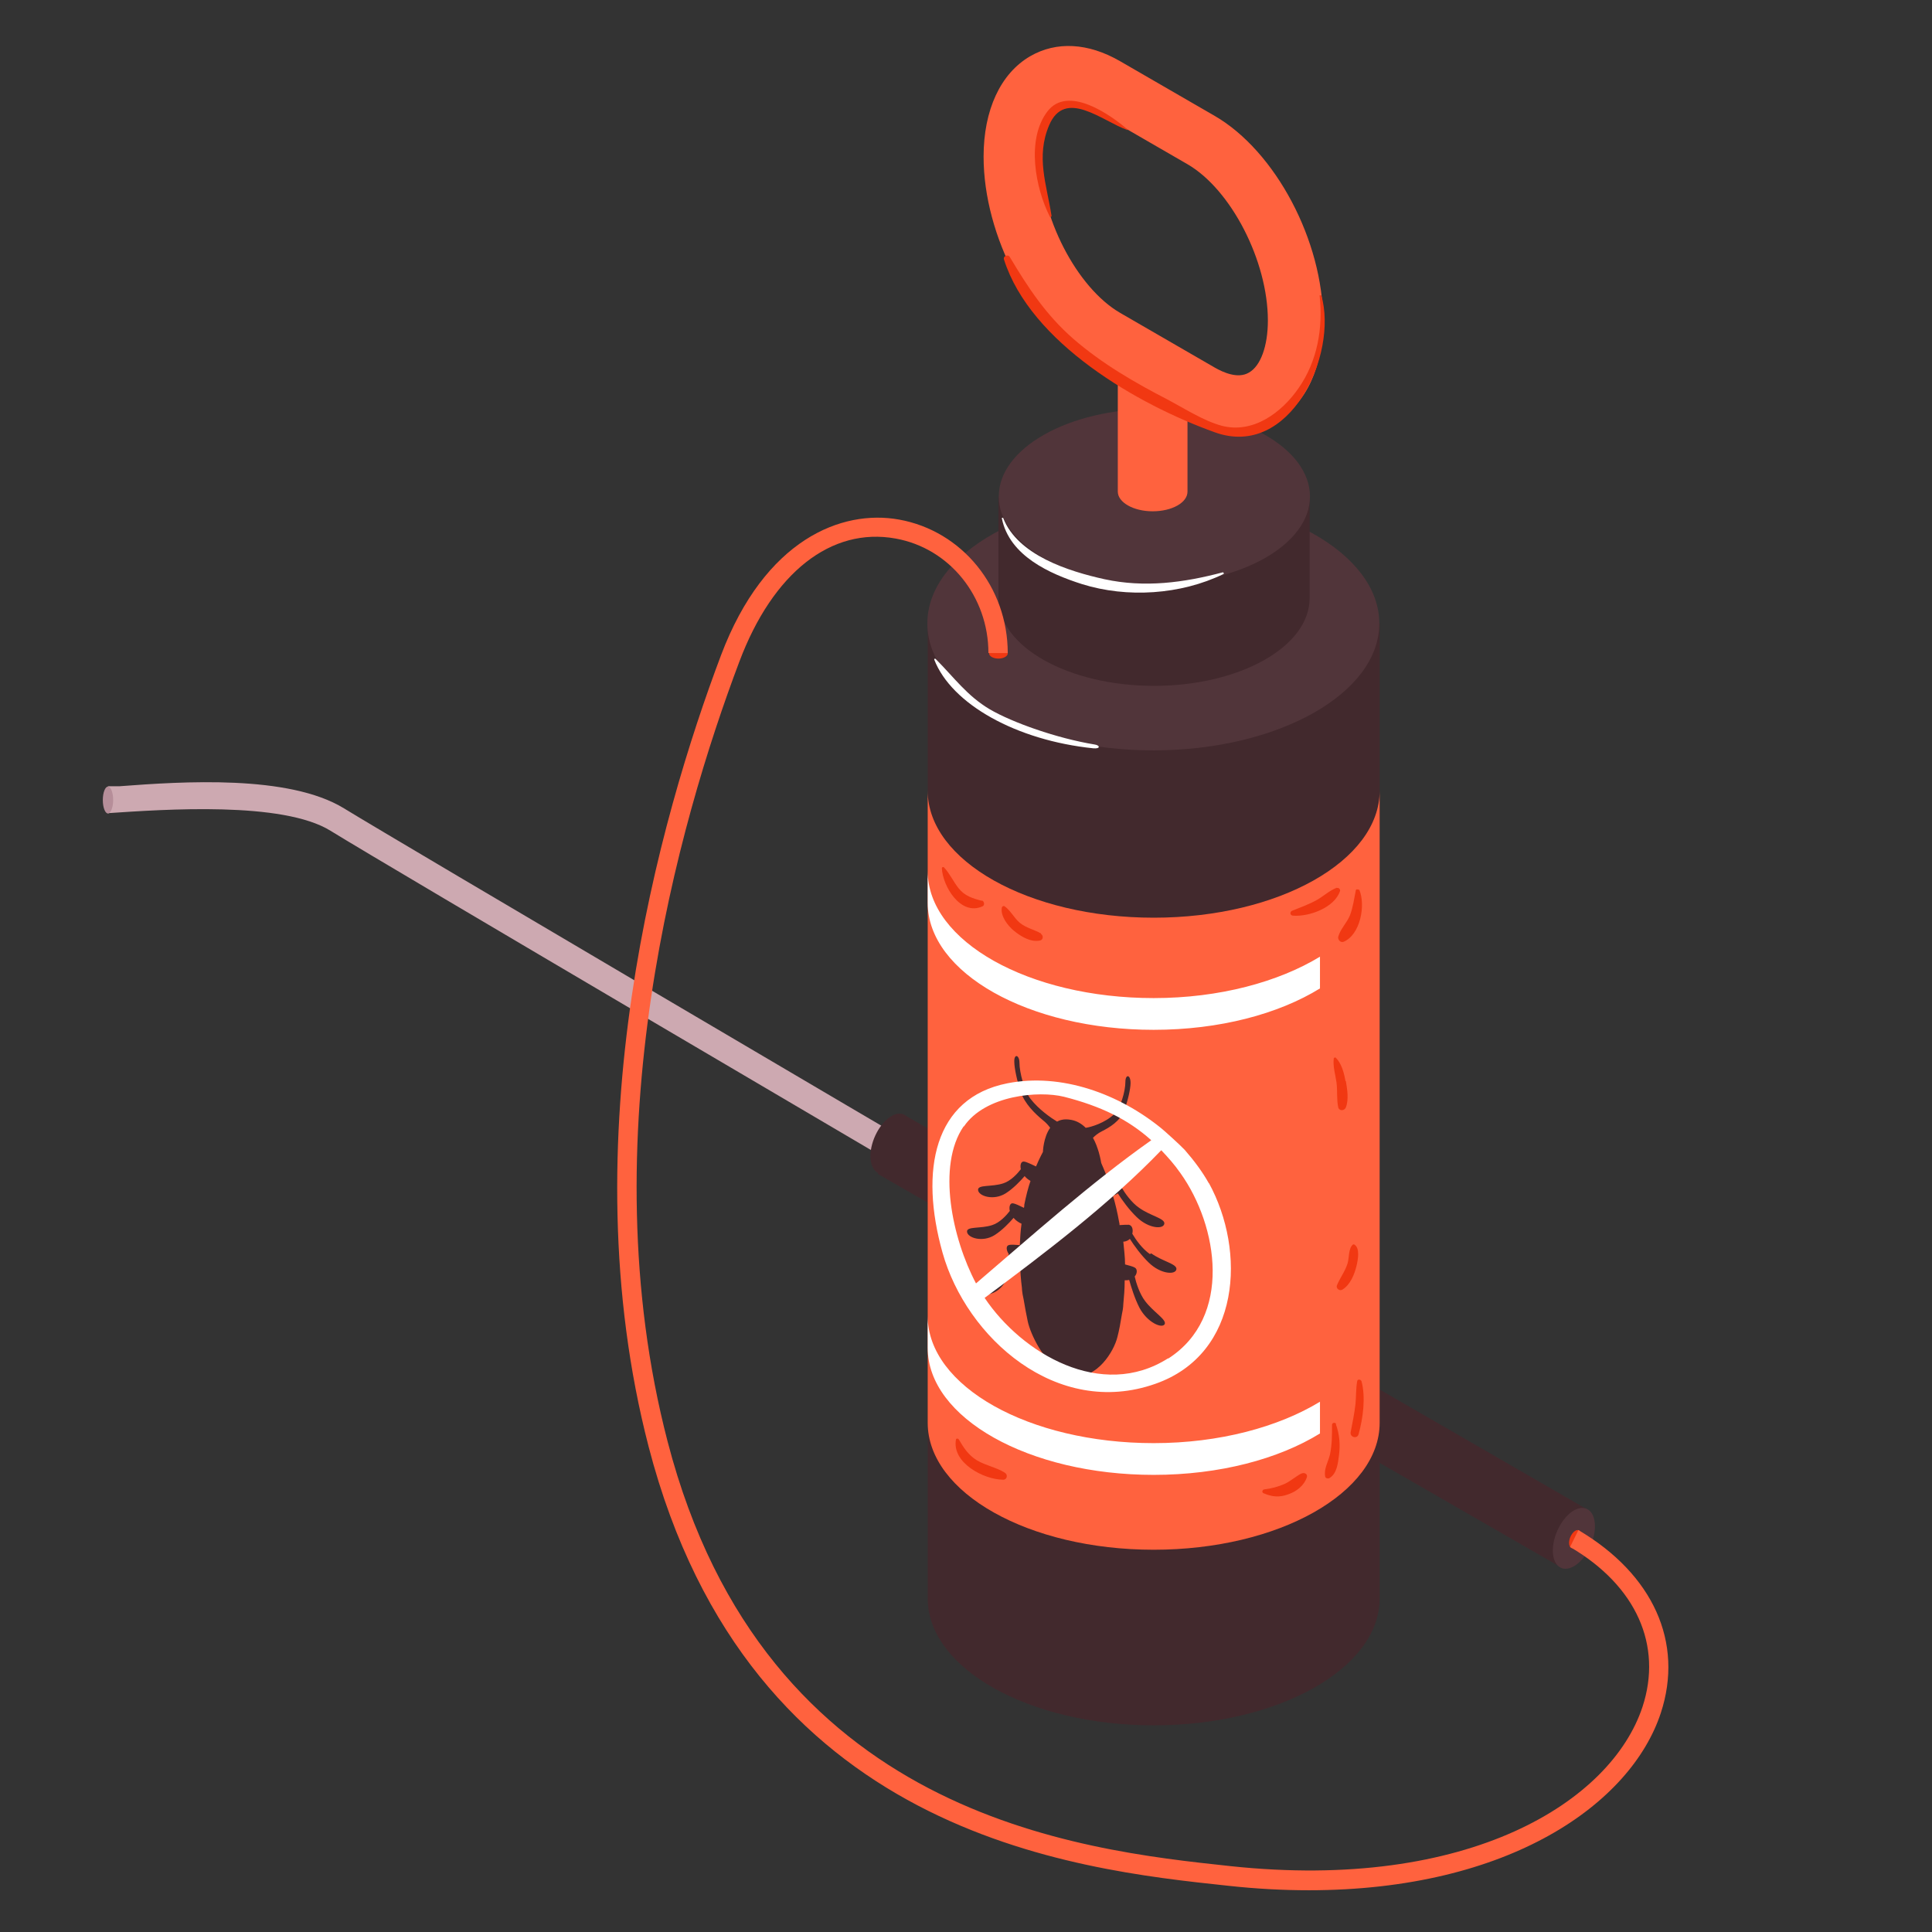 <?xml version="1.0" encoding="utf-8"?>
<svg xmlns="http://www.w3.org/2000/svg" id="Layer_1" viewBox="0 0 56 56">
  <rect x="0" y="0" width="56" height="56" fill="#333333" stroke="none"/>
  <defs>
    <style>
      .cls-1 {
        fill: #51353a;
      }

      .cls-2 {
        fill: #b68e99;
      }

      .cls-3 {
        fill: #cda9b1;
      }

      .cls-4 {
        fill: #f13812;
      }

      .cls-5 {
        fill: #42292d;
      }

      .cls-6 {
        fill: #fff;
      }

      .cls-7 {
        fill: #ff623e;
      }
    </style>
  </defs>
  <g>
    <path class="cls-3" d="M26.7,34.19c-.15-.09-15.54-9.13-17.12-10.11-1.39-.86-4.81-.62-6.45-.51h0v-.78h.33c1.84-.14,4.91-.34,6.51.64,1.58.97,16.95,10.01,17.11,10.1l-.38.65Z"/>
    <g>
      <path class="cls-5" d="M26.27,32.35c-.11-.09-.26-.1-.43,0-.33.19-.61.71-.61,1.16,0,.25.09.42.22.49v.03s19.71,11.35,19.71,11.35l.86-1.62-19.75-11.41Z"/>
      <path class="cls-1" d="M45.01,44.94c0,.45.27.65.61.46.33-.19.61-.71.61-1.16s-.27-.65-.61-.46c-.33.19-.61.71-.61,1.16Z"/>
      <path class="cls-4" d="M45.48,44.72c0,.13.08.2.18.14.1-.06.18-.22.18-.35s-.08-.2-.18-.14c-.1.06-.18.22-.18.35Z"/>
    </g>
    <path class="cls-2" d="M3.28,23.19c0,.21-.07.39-.15.39s-.15-.17-.15-.39.07-.39.15-.39.15.17.15.39Z"/>
  </g>
  <g>
    <path class="cls-5" d="M26.89,18.07v28.26c0,2.03,2.93,3.68,6.55,3.68s6.55-1.65,6.55-3.68v-28.26h-13.09Z"/>
    <path class="cls-7" d="M33.44,26.6c-3.62,0-6.55-1.65-6.55-3.68v18.32c0,2.03,2.93,3.68,6.55,3.68s6.55-1.65,6.55-3.68v-18.32c0,2.03-2.93,3.68-6.55,3.68Z"/>
    <path class="cls-6" d="M38.26,40.63c-1.2.73-2.91,1.2-4.82,1.2-3.62,0-6.55-1.65-6.55-3.68v.92c0,2.03,2.93,3.68,6.55,3.68,1.91,0,3.62-.46,4.82-1.2v-.92Z"/>
    <path class="cls-6" d="M38.26,27.73c-1.2.73-2.91,1.2-4.82,1.2-3.62,0-6.55-1.65-6.55-3.68v.92c0,2.03,2.93,3.68,6.55,3.68,1.91,0,3.62-.46,4.82-1.2v-.92Z"/>
    <path class="cls-1" d="M39.98,18.07c0,2.03-2.93,3.68-6.55,3.68s-6.55-1.65-6.55-3.68,2.93-3.68,6.55-3.68,6.55,1.65,6.55,3.68Z"/>
    <path class="cls-5" d="M28.94,14.39v2.95c0,1.4,2.02,2.54,4.51,2.54s4.51-1.14,4.51-2.54v-2.95h-9.03Z"/>
    <path class="cls-1" d="M37.97,14.39c0,1.4-2.02,2.54-4.51,2.54s-4.51-1.14-4.51-2.54,2.02-2.54,4.51-2.54,4.51,1.14,4.51,2.54Z"/>
    <path class="cls-7" d="M32.4,9.89v4.36c0,.31.45.57,1.01.57s1.01-.25,1.01-.57v-3.11l-2.02-1.24Z"/>
    <path class="cls-7" d="M35.89,12.5c-.48,0-.98-.15-1.49-.44l-2.75-1.59c-1.76-1.02-3.14-3.62-3.14-5.93,0-1.35.49-2.41,1.35-2.91.76-.44,1.68-.39,2.6.14l2.75,1.59c1.76,1.02,3.14,3.62,3.14,5.93,0,1.35-.49,2.41-1.35,2.91-.34.2-.72.3-1.11.3ZM35.22,10.66c.23.13.66.33.98.14.34-.19.55-.77.55-1.51,0-1.73-1.07-3.8-2.33-4.53l-2.75-1.59c-.23-.13-.66-.33-.98-.14-.34.19-.55.77-.55,1.51,0,1.73,1.07,3.8,2.33,4.53l2.75,1.59Z"/>
    <path class="cls-5" d="M33.33,36.35c-.22-.15-.41-.42-.51-.59.03-.12,0-.24-.1-.26-.05,0-.16,0-.27.01,0-.03,0-.05-.01-.08-.05-.28-.11-.54-.18-.77.06-.02.1-.04.14-.07.12.19.33.48.55.69.35.34.79.36.8.18,0-.15-.41-.22-.73-.45-.22-.15-.41-.42-.51-.59.03-.12,0-.24-.1-.26-.06,0-.19,0-.3.02-.1-.28-.19-.46-.19-.47,0,0,0,0,0,0,0,0-.02-.13-.07-.31-.04-.13-.09-.28-.17-.42.06-.06.14-.13.26-.19.22-.11.52-.29.64-.59.11-.28.19-.64.19-.81,0-.25-.15-.26-.15-.03,0,.27-.14.76-.32.93-.27.26-.68.38-.83.4-.11-.11-.25-.2-.42-.23-.11-.02-.2-.02-.28,0-.05.01-.09.03-.13.05-.18-.11-.53-.35-.77-.66-.18-.23-.32-.77-.32-1.04,0-.24-.16-.28-.15-.03,0,.17.08.56.19.88.12.34.41.62.64.81.09.07.16.15.21.22-.2.28-.21.7-.21.7,0,0-.09.16-.2.42-.13-.06-.27-.13-.34-.14-.09-.02-.13.09-.1.22-.1.13-.29.34-.51.41-.33.11-.74.03-.73.19.01.18.45.32.8.1.22-.14.42-.35.55-.5.04.05.1.1.17.14-.07.2-.13.44-.18.69,0,.03,0,.06-.01.09-.12-.06-.25-.12-.31-.13-.09-.02-.13.09-.1.22-.1.13-.29.34-.51.41-.33.11-.74.03-.73.19.01.18.45.32.8.1.22-.14.42-.35.55-.5.04.05.1.1.17.14.02.01.04.02.06.03-.03.21-.04.41-.05.61,0,0,0,0,0,0,0,0,0,0,0,.01,0,0,0,0,0,0-.13-.01-.27-.02-.32,0-.08.02-.08.14,0,.26-.04.17-.14.45-.3.6-.25.23-.64.32-.57.47.07.17.5.14.73-.21.14-.22.25-.51.3-.7.05.03.1.05.17.07,0,.26.02.51.05.74h0s0,.13.05.34c.04.24.08.45.12.64.04.19.16.49.33.77.23.37.55.73.95.82h0s0,0,0,0c0,0,.01,0,.02,0,0,0,.01,0,.02,0,0,0,0,0,0,0h0c.69.08,1.18-.72,1.28-1.14.05-.19.09-.41.13-.66.04-.17.04-.29.04-.29h0c.02-.21.04-.44.04-.69.05,0,.09,0,.13-.01.06.21.16.54.3.81.23.43.66.61.73.47.06-.13-.33-.35-.57-.67-.16-.21-.26-.53-.3-.71.08-.09.08-.22,0-.26-.05-.03-.17-.06-.28-.09,0-.01,0-.02,0-.02,0,0,0,0,0,0,0-.2-.03-.42-.05-.64,0,0,.01,0,.02,0,.07-.01.13-.04.17-.08.12.19.33.48.55.69.35.34.79.36.8.18,0-.15-.41-.22-.73-.45Z"/>
    <path class="cls-6" d="M35.04,34.3c-.19-.34-.43-.66-.7-.97-.14-.15-.62-.58-.66-.61-1.23-1.01-2.91-1.63-4.48-1.32-2.13.42-2.55,2.52-1.88,4.91.69,2.46,3.31,4.81,6.17,3.8,2.48-.87,2.63-3.85,1.55-5.82ZM27.94,32.65c.62-.91,2.17-1.04,2.9-.86,1.06.27,1.85.65,2.53,1.26-1.77,1.25-3.44,2.75-5.08,4.15-.69-1.3-1.14-3.41-.36-4.55ZM33.86,39.37c-1.93,1.23-4.24-.14-5.32-1.75,0,0,0,0,0,0,1.75-1.3,3.61-2.71,5.12-4.28.19.2.38.41.56.67,1.09,1.53,1.51,4.17-.36,5.37Z"/>
    <path class="cls-4" d="M39.46,40.03c-.02-.05-.11-.06-.12,0-.04.22-.03.44-.05.66-.03.28-.09.55-.14.82-.03.15.19.21.23.06.13-.47.21-1.08.08-1.55Z"/>
    <path class="cls-4" d="M38.73,41.28c-.02-.06-.12-.05-.12.02,0,.29,0,.57-.06.86-.05.21-.18.41-.14.63,0,.06.09.08.13.05.21-.13.24-.42.27-.65.04-.31.02-.61-.09-.91Z"/>
    <path class="cls-4" d="M37.72,42.71c-.17.09-.31.22-.48.3-.18.08-.4.14-.59.16-.05,0-.09.08-.03.11.25.11.47.13.73.03.23-.08.45-.25.53-.49.03-.09-.07-.15-.15-.11Z"/>
    <path class="cls-4" d="M38.75,25.73c-.21.08-.38.24-.57.35-.23.13-.48.22-.73.32-.07.03-.06.13.02.14.47.04,1.21-.23,1.37-.71.02-.05-.04-.11-.09-.09Z"/>
    <path class="cls-4" d="M39.39,25.79s-.08-.03-.09.01c-.05.25-.08.49-.17.73-.09.22-.28.4-.34.62-.02.08.06.18.15.15.49-.2.65-1.06.46-1.51Z"/>
    <path class="cls-4" d="M39,31.34c-.04-.23-.11-.51-.28-.68-.02-.02-.06,0-.06.02-.03.23.05.48.08.7.03.24,0,.49.05.72.03.11.18.1.22,0,.09-.23.04-.53,0-.77Z"/>
    <path class="cls-4" d="M39.25,36.07s-.02,0-.03,0c-.14.11-.11.39-.16.55-.07.23-.22.42-.31.64-.03.09.08.17.16.12.23-.14.35-.44.41-.69.04-.17.11-.52-.07-.62Z"/>
    <path class="cls-4" d="M29.13,42.69c-.25-.16-.56-.21-.81-.36-.25-.15-.39-.37-.53-.61-.02-.03-.07-.03-.08,0-.13.68.81,1.17,1.37,1.17.11,0,.14-.14.05-.2Z"/>
    <path class="cls-4" d="M28.46,26.11c-.27-.07-.5-.14-.68-.37-.15-.19-.25-.42-.42-.6-.02-.02-.06,0-.06.02.02.52.54,1.4,1.18,1.11.07-.03.05-.15-.02-.17Z"/>
    <path class="cls-4" d="M30.18,27.06c-.21-.12-.44-.16-.63-.32-.16-.14-.26-.35-.43-.47-.03-.02-.07,0-.08.03-.05.25.17.53.35.68.21.17.49.34.76.28.09-.02.1-.15.02-.19Z"/>
    <path class="cls-4" d="M38.31,8.57s-.06-.03-.06,0c.1.94-.06,1.89-.61,2.68-.49.71-1.32,1.33-2.23,1.09-.52-.14-1.08-.5-1.55-.75-.97-.5-1.92-1.05-2.75-1.77-.79-.69-1.31-1.48-1.84-2.37-.05-.09-.2-.03-.17.07.77,2.42,3.88,4.21,6.11,5.01,2.18.79,3.58-2.25,3.09-3.97Z"/>
    <path class="cls-4" d="M32.69,3.76c-.52-.45-1.74-1.3-2.33-.53-.62.81-.35,2.22.07,3.05.01.03.05,0,.05-.02-.14-.91-.46-1.71-.07-2.63.46-1.08,1.54-.12,2.27.14,0,0,.02,0,0-.01Z"/>
  </g>
  <g>
    <path class="cls-4" d="M29.21,18.94c0,.08-.12.15-.27.15s-.27-.07-.27-.15.12-.15.27-.15.27.07.27.15Z"/>
    <path class="cls-7" d="M37.94,54.79c-.74,0-1.52-.04-2.34-.13-4.51-.48-13.88-1.48-16.8-12.73-2.32-8.96.32-18.22,2.1-22.94,1.27-3.36,3.5-4.23,5.16-3.93,1.83.33,3.15,1.96,3.15,3.87h-.56c0-1.64-1.13-3.04-2.69-3.32-1.87-.34-3.56.99-4.53,3.57-1.76,4.66-4.37,13.79-2.08,22.6,2.82,10.87,11.93,11.84,16.31,12.31,6.93.74,11.05-1.88,11.95-4.62.58-1.77-.17-3.5-2.1-4.63l.24-.49c2.17,1.28,3.06,3.26,2.39,5.3-.86,2.62-4.38,5.14-10.21,5.14Z"/>
  </g>
  <path class="cls-6" d="M35.44,16.59c-1.13.3-2.26.45-3.42.2-1.05-.23-2.52-.7-2.94-1.77,0-.02-.05-.02-.04.01.22,1.08,1.38,1.6,2.32,1.9,1.31.41,2.86.31,4.1-.29.03-.01,0-.06-.02-.05Z"/>
  <path class="cls-6" d="M31.73,21.58c-1.1-.18-2.39-.64-3.04-1.02-.66-.39-1.04-.93-1.57-1.46-.02-.02-.05,0-.04.02.5,1.29,2.38,2.34,4.61,2.57.22.02.19-.09.04-.11Z"/>
</svg>